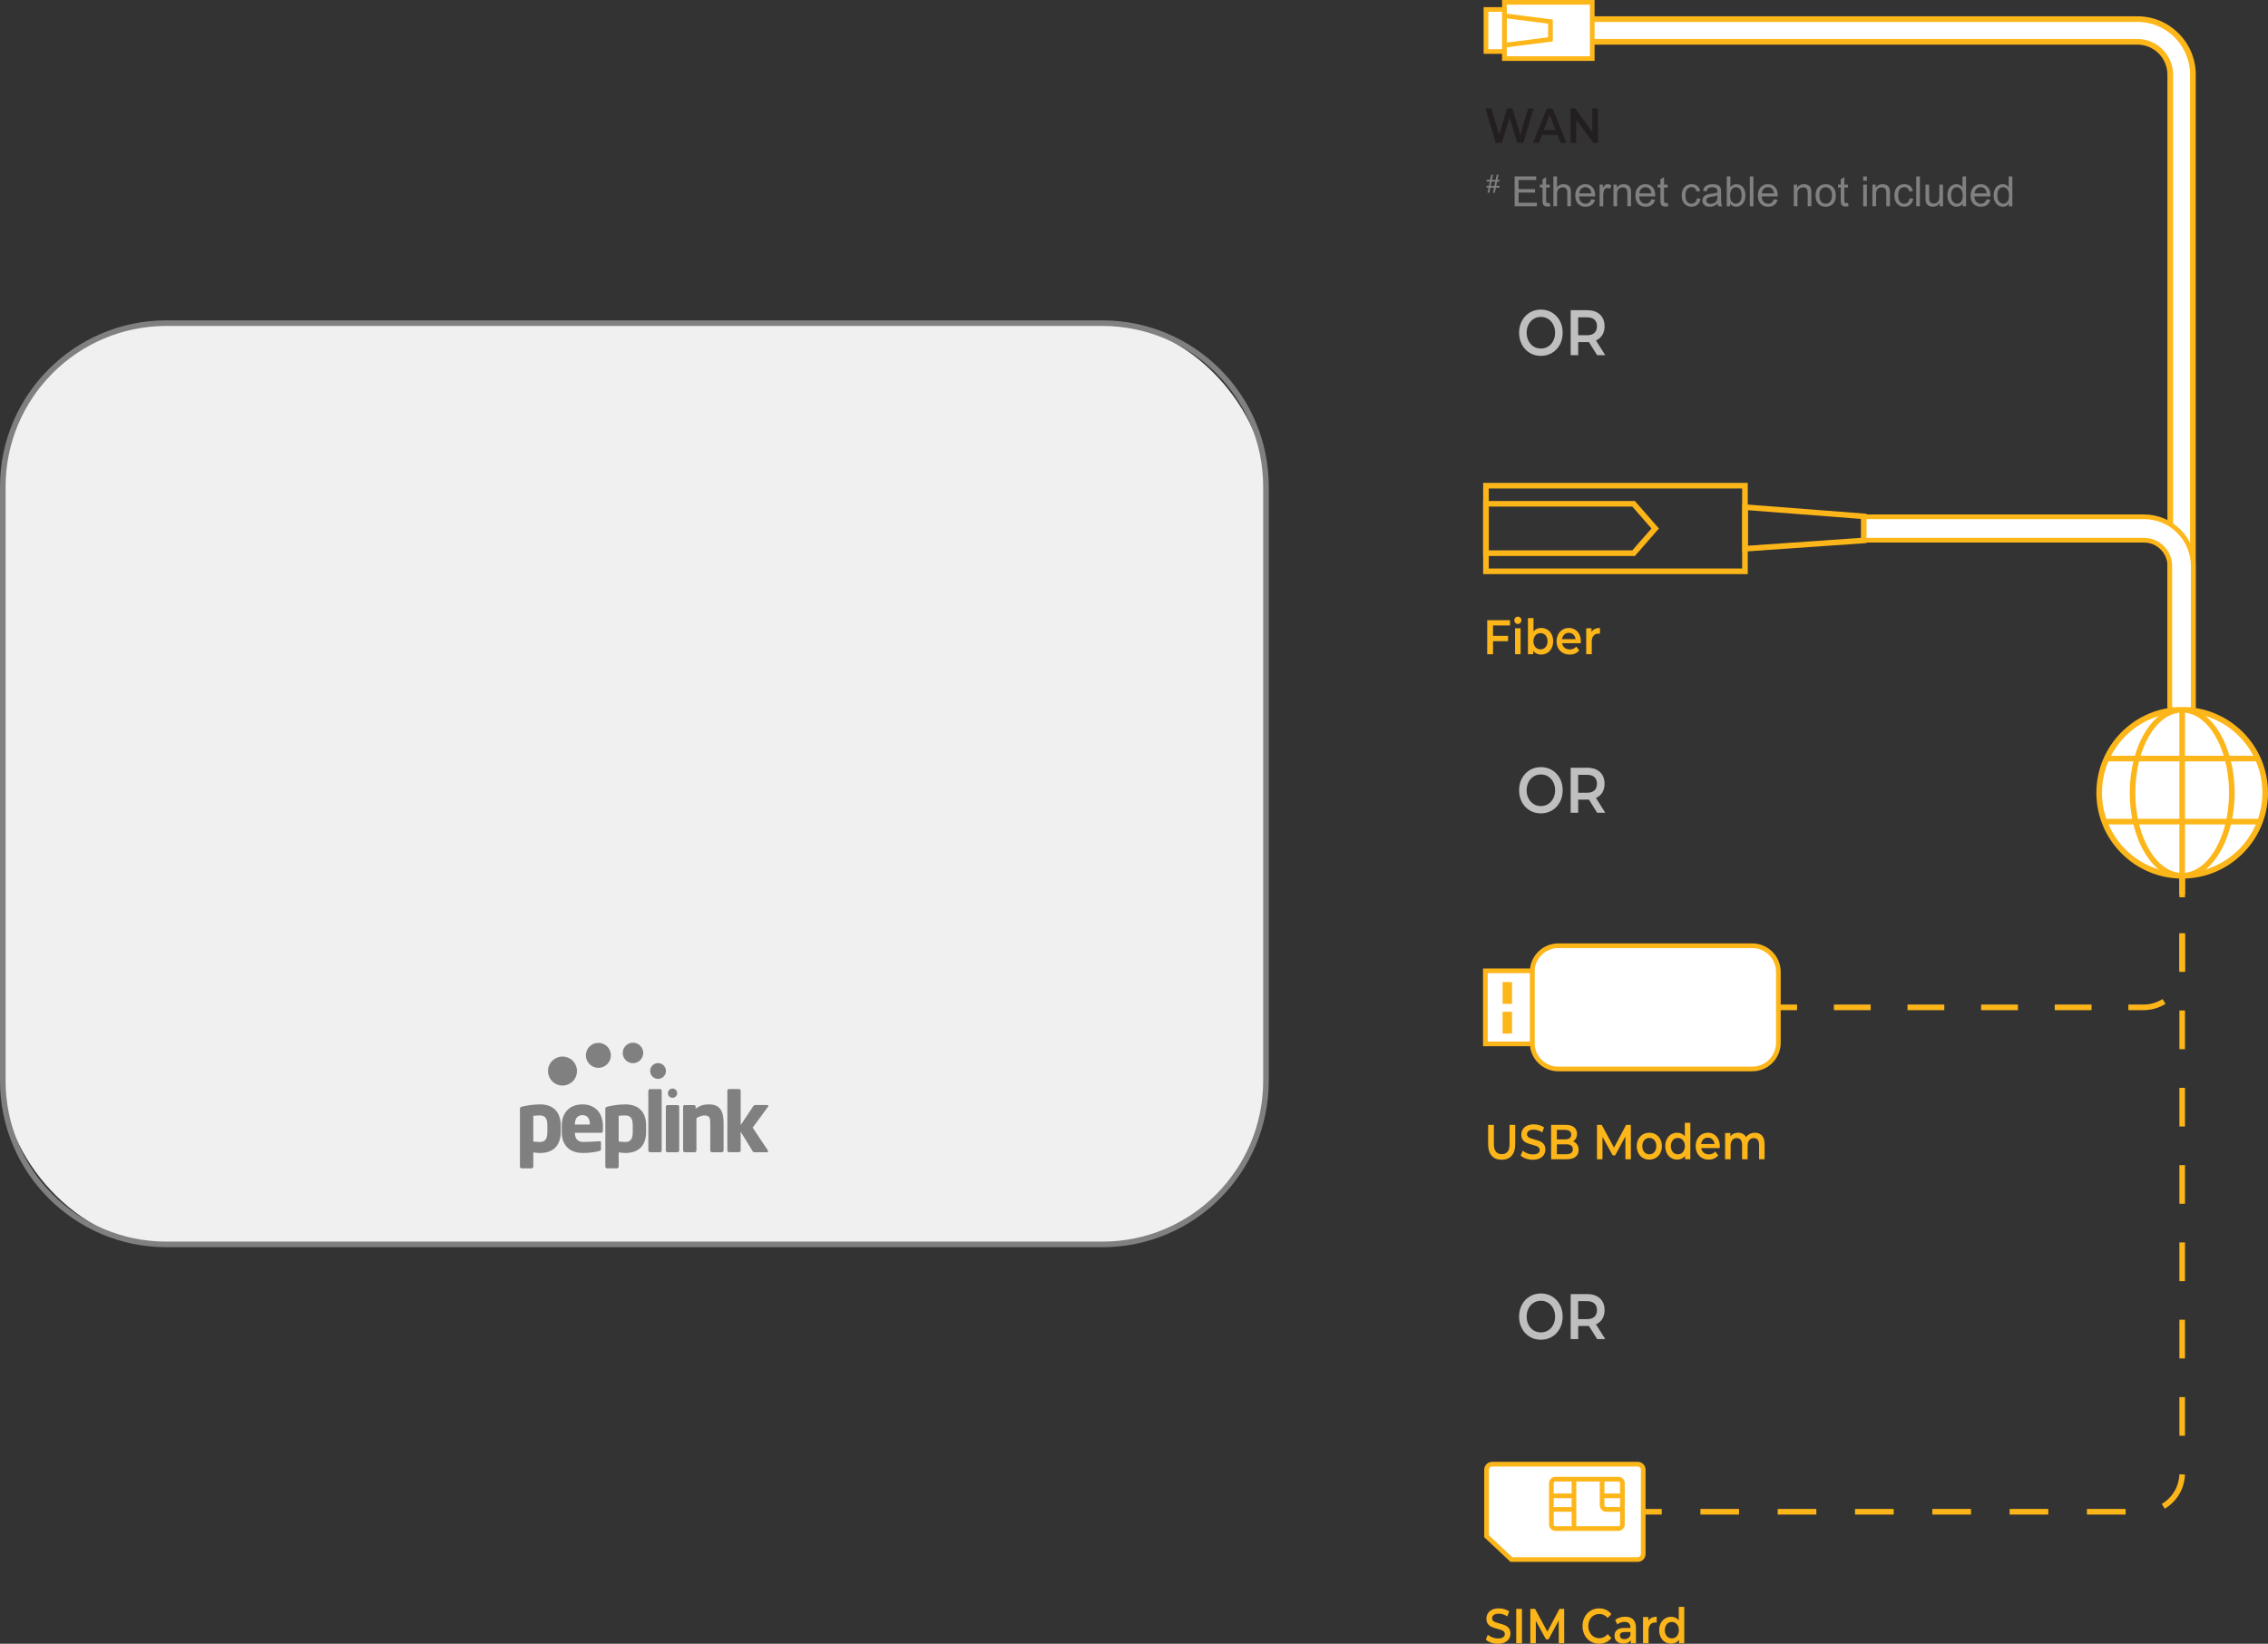 <?xml version="1.0" encoding="UTF-8"?> <svg xmlns="http://www.w3.org/2000/svg" id="Layer_2" data-name="Layer 2" viewBox="0 0 1211.32 877.85"><rect x="0" y="0" width="1211.32" height="877.85" fill="#333333" stroke="none"/><defs><style> .cls-1 { fill: #fdb71a; } .cls-1, .cls-2, .cls-3, .cls-4, .cls-5, .cls-6, .cls-7, .cls-8 { stroke-width: 0px; } .cls-2 { fill: #f0f0f0; } .cls-3 { fill: #bfbfbf; } .cls-4 { fill: gray; } .cls-5 { fill: #231f20; } .cls-6 { fill: #fff; } .cls-7 { fill: #fcb61a; } .cls-8 { fill: #fdb71a; } </style></defs><g id="Layer_1-2" data-name="Layer 1"><g><g><rect class="cls-2" x="1.49" y="172.59" width="674.65" height="491.98" rx="87.32" ry="87.32"></rect><path class="cls-4" d="M588.82,666.06H88.82c-48.98,0-88.82-39.84-88.82-88.82v-317.33c0-48.97,39.84-88.82,88.82-88.82h500c48.98,0,88.82,39.84,88.82,88.82v317.33c0,48.97-39.84,88.82-88.82,88.82ZM88.82,174.08c-47.33,0-85.83,38.5-85.83,85.83v317.33c0,47.33,38.5,85.83,85.83,85.83h500c47.33,0,85.83-38.5,85.83-85.83v-317.33c0-47.33-38.5-85.83-85.83-85.83H88.82Z"></path></g><g><path class="cls-4" d="M307.78,574.42c-1.34,4.06-5.73,6.26-9.78,4.91-4.06-1.34-6.26-5.72-4.91-9.78,1.34-4.06,5.73-6.26,9.78-4.91,4.06,1.35,6.26,5.73,4.91,9.78Z"></path><path class="cls-4" d="M325.92,565.7c-1.16,3.5-4.94,5.39-8.43,4.23-3.5-1.16-5.39-4.94-4.23-8.44,1.16-3.5,4.94-5.39,8.43-4.23,3.5,1.16,5.39,4.94,4.23,8.44Z"></path><path class="cls-4" d="M343.25,564.04c-.95,2.87-4.05,4.42-6.91,3.47-2.87-.95-4.42-4.05-3.47-6.92.95-2.87,4.04-4.42,6.91-3.47,2.87.95,4.43,4.05,3.47,6.92Z"></path><path class="cls-4" d="M355.47,573.28c-.74,2.21-3.12,3.41-5.34,2.68-2.21-.73-3.41-3.12-2.68-5.34.73-2.21,3.12-3.41,5.34-2.68,2.21.73,3.41,3.12,2.68,5.33Z"></path><path class="cls-4" d="M361.54,584.58c-.43,1.29-1.83,2-3.12,1.57-1.3-.43-2-1.83-1.57-3.12s1.83-2,3.13-1.57c1.29.43,2,1.83,1.57,3.12Z"></path><path class="cls-4" d="M288.43,615.74c-.88,0-2.33-.13-3.61-.3v7.61c0,.48-.39.88-.88.88h-5.32c-.48,0-.92-.4-.92-.88v-30.84c0-.7.17-1.01,1.36-1.28,2.51-.61,5.98-1.14,9.37-1.14,7.13,0,11.04,4.14,11.04,11.26v3.43c0,6.91-3.61,11.26-11.04,11.26ZM292.34,601.05c0-3.13-.79-5.37-3.91-5.37-1.45,0-2.77.09-3.61.22v13.72c1.06.13,2.55.26,3.61.26,3.12,0,3.91-2.33,3.91-5.41v-3.43Z"></path><path class="cls-4" d="M321.07,604.96h-14.03v.09c0,2.51,1.06,4.8,4.53,4.8,2.77,0,6.69-.22,8.45-.39h.13c.48,0,.84.22.84.7v3.34c0,.71-.18,1.01-.92,1.19-2.82.7-5.19,1.05-9.02,1.05-5.32,0-11.04-2.82-11.04-11.31v-3.08c0-7.08,4.13-11.57,11.13-11.57s10.86,4.93,10.86,11.57v2.55c0,.66-.35,1.05-.92,1.05ZM315.04,600.39c0-3.26-1.5-4.88-3.96-4.88s-4.04,1.67-4.04,4.88v.18h8.01v-.18Z"></path><path class="cls-4" d="M334.04,615.74c-.88,0-2.33-.13-3.61-.3v7.61c0,.48-.39.88-.88.88h-5.32c-.48,0-.92-.4-.92-.88v-30.84c0-.7.17-1.01,1.36-1.28,2.51-.61,5.99-1.14,9.37-1.14,7.13,0,11.04,4.14,11.04,11.26v3.43c0,6.91-3.6,11.26-11.04,11.26ZM337.95,601.05c0-3.13-.79-5.37-3.91-5.37-1.45,0-2.77.09-3.61.22v13.72c1.06.13,2.56.26,3.61.26,3.12,0,3.91-2.33,3.91-5.41v-3.43Z"></path><path class="cls-4" d="M352.56,615.35h-5.37c-.48,0-.92-.44-.92-.92v-31.94c0-.49.44-.88.92-.88h5.37c.48,0,.84.4.84.88v31.94c0,.48-.35.92-.84.92Z"></path><path class="cls-4" d="M361.87,615.35h-5.37c-.49,0-.88-.39-.88-.88v-23.45c0-.49.39-.88.88-.88h5.37c.48,0,.88.39.88.88v23.45c0,.49-.4.88-.88.88Z"></path><path class="cls-4" d="M385.55,615.35h-5.32c-.48,0-.88-.44-.88-.92v-14.65c0-3.08-.57-4.09-3.25-4.09-1.28,0-2.64.62-4.14,1.41v17.33c0,.48-.4.92-.88.92h-5.33c-.48,0-.92-.44-.92-.92v-23.41c0-.49.4-.88.88-.88h4.93c.48,0,.88.39.88.88v1.05c2.42-1.71,4.36-2.29,7.17-2.29,6.38,0,7.78,4.44,7.78,9.99v14.65c0,.48-.44.92-.93.92Z"></path><path class="cls-4" d="M410.18,591.06l-8.18,11.13,8.14,12.23c.09.09.09.22.09.35,0,.31-.22.57-.57.57h-6.64c-.48,0-.75-.09-1.1-.62l-6.33-10.34v10.03c0,.48-.39.92-.88.92h-5.32c-.49,0-.92-.44-.92-.92v-31.94c0-.49.44-.88.92-.88h5.32c.49,0,.88.4.88.88v18.39l6.68-10.07c.35-.53.79-.66,1.15-.66h6.29c.39,0,.66.22.66.49,0,.13-.04.26-.18.44Z"></path></g></g><g><path class="cls-3" d="M817.01,432.79c-1.77-1.06-3.16-2.54-4.17-4.43-1.01-1.89-1.51-4-1.51-6.33s.5-4.45,1.51-6.33c1.01-1.89,2.4-3.36,4.17-4.43s3.76-1.6,5.96-1.6,4.19.53,5.96,1.6,3.16,2.53,4.17,4.41c1.01,1.88,1.51,3.99,1.51,6.35s-.5,4.47-1.51,6.35c-1.01,1.88-2.4,3.35-4.17,4.41s-3.76,1.6-5.96,1.6-4.19-.53-5.96-1.6ZM826.86,429.39c1.15-.72,2.06-1.73,2.72-3.02.66-1.29.99-2.74.99-4.34s-.33-3.05-.99-4.34-1.57-2.3-2.72-3.02c-1.15-.72-2.45-1.08-3.89-1.08s-2.74.36-3.89,1.08-2.06,1.73-2.72,3.02-.99,2.74-.99,4.34.33,3.05.99,4.34c.66,1.29,1.57,2.3,2.72,3.02,1.15.72,2.45,1.08,3.89,1.08s2.74-.36,3.89-1.08Z"></path><path class="cls-3" d="M853.03,434.04l-4.42-7.04c-.19.02-.46.03-.83.03h-4.88v7h-4.02v-24.03h8.9c1.87,0,3.51.34,4.9,1.03,1.39.69,2.46,1.67,3.2,2.95.74,1.28,1.11,2.8,1.11,4.57s-.4,3.36-1.19,4.67c-.79,1.3-1.93,2.28-3.41,2.92l4.97,7.89h-4.32ZM851.57,415.02c-.91-.82-2.24-1.24-3.99-1.24h-4.7v9.58h4.7c1.75,0,3.08-.42,3.99-1.25.91-.83,1.36-2.02,1.36-3.55s-.45-2.71-1.36-3.54Z"></path></g><g><path class="cls-3" d="M817.01,713.88c-1.77-1.06-3.16-2.54-4.17-4.43-1.01-1.89-1.51-4-1.51-6.33s.5-4.45,1.51-6.33c1.01-1.89,2.4-3.36,4.17-4.43s3.76-1.6,5.96-1.6,4.19.53,5.96,1.6,3.16,2.53,4.17,4.41c1.01,1.88,1.51,3.99,1.51,6.35s-.5,4.47-1.51,6.35c-1.01,1.88-2.4,3.35-4.17,4.41s-3.76,1.6-5.96,1.6-4.19-.53-5.96-1.6ZM826.86,710.48c1.15-.72,2.06-1.73,2.72-3.02.66-1.29.99-2.74.99-4.34s-.33-3.05-.99-4.34-1.57-2.3-2.72-3.02c-1.15-.72-2.45-1.08-3.89-1.08s-2.74.36-3.89,1.08-2.06,1.73-2.72,3.02-.99,2.74-.99,4.34.33,3.05.99,4.34c.66,1.29,1.57,2.3,2.72,3.02,1.15.72,2.45,1.08,3.89,1.08s2.74-.36,3.89-1.08Z"></path><path class="cls-3" d="M853.03,715.14l-4.42-7.04c-.19.02-.46.03-.83.03h-4.88v7h-4.02v-24.03h8.9c1.87,0,3.51.34,4.9,1.03,1.39.69,2.46,1.67,3.2,2.95.74,1.28,1.11,2.8,1.11,4.57s-.4,3.36-1.19,4.67c-.79,1.3-1.93,2.28-3.41,2.92l4.97,7.89h-4.32ZM851.57,696.12c-.91-.82-2.24-1.24-3.99-1.24h-4.7v9.58h4.7c1.75,0,3.08-.42,3.99-1.25.91-.83,1.36-2.02,1.36-3.55s-.45-2.71-1.36-3.54Z"></path></g><g><path class="cls-3" d="M817.01,188.45c-1.77-1.06-3.16-2.54-4.17-4.43-1.01-1.89-1.51-4-1.51-6.33s.5-4.45,1.51-6.33c1.01-1.89,2.4-3.36,4.17-4.43s3.76-1.6,5.96-1.6,4.19.53,5.96,1.6,3.16,2.53,4.17,4.41c1.01,1.88,1.51,3.99,1.51,6.35s-.5,4.47-1.51,6.35c-1.01,1.88-2.4,3.35-4.17,4.41s-3.76,1.6-5.96,1.6-4.19-.53-5.96-1.6ZM826.86,185.05c1.15-.72,2.06-1.73,2.72-3.02.66-1.29.99-2.74.99-4.34s-.33-3.05-.99-4.34-1.57-2.3-2.72-3.02c-1.15-.72-2.45-1.08-3.89-1.08s-2.74.36-3.89,1.08-2.06,1.73-2.72,3.02-.99,2.74-.99,4.34.33,3.05.99,4.34c.66,1.29,1.57,2.3,2.72,3.02,1.15.72,2.45,1.08,3.89,1.08s2.74-.36,3.89-1.08Z"></path><path class="cls-3" d="M853.03,189.7l-4.42-7.04c-.19.02-.46.03-.83.03h-4.88v7h-4.02v-24.03h8.9c1.87,0,3.51.34,4.9,1.03,1.39.69,2.46,1.67,3.2,2.95.74,1.28,1.11,2.8,1.11,4.57s-.4,3.36-1.19,4.67c-.79,1.3-1.93,2.28-3.41,2.92l4.97,7.89h-4.32ZM851.57,170.69c-.91-.82-2.24-1.24-3.99-1.24h-4.7v9.58h4.7c1.75,0,3.08-.42,3.99-1.25.91-.83,1.36-2.02,1.36-3.55s-.45-2.71-1.36-3.54Z"></path></g><g><path class="cls-5" d="M819.11,57.92l-5.48,18.37h-3.26l-4.09-13.6-4.16,13.6h-3.28l-5.48-18.37h3.19l4.11,13.96,4.28-13.96h2.83l4.18,14.04,4.23-14.04h2.93Z"></path><path class="cls-5" d="M831.82,72.05h-8.27l-1.63,4.25h-3.17l7.44-18.37h3.02l7.47,18.37h-3.21l-1.65-4.25ZM830.8,69.37l-3.12-8.03-3.09,8.03h6.21Z"></path><path class="cls-5" d="M853.48,57.92v18.37h-2.53l-9.12-12.44v12.44h-3.05v-18.37h2.53l9.12,12.44v-12.44h3.05Z"></path></g><g><g><path class="cls-8" d="M1172.74,380.53h-15.14V39.85c0-8.83-7.18-16.01-16.01-16.01h-302.45v-15.14h302.45c17.18,0,31.15,13.97,31.15,31.15v340.68Z"></path><path class="cls-6" d="M1169.71,380.53h-9.09V39.85c0-10.5-8.54-19.04-19.04-19.04h-302.45v-9.09h302.45c15.51,0,28.12,12.62,28.12,28.12v340.68Z"></path></g><g><g><rect class="cls-6" x="811.92" y="-7.19" width="30.04" height="46.92" transform="translate(810.66 843.21) rotate(-90)"></rect><path class="cls-1" d="M851.65,32.54h-49.42V0h49.42v32.54ZM804.73,30.04h44.42V2.5h-44.42v27.54Z"></path></g><g><polygon class="cls-6" points="803.48 8.39 803.48 24.15 828.08 21.02 828.08 11.53 803.48 8.39"></polygon><path class="cls-1" d="M802.23,25.57V6.98l27.1,3.45v11.7l-27.1,3.45ZM804.73,9.81v12.92l22.1-2.81v-7.29l-22.1-2.81Z"></path></g><g><rect class="cls-6" x="787.34" y="11.35" width="22.45" height="9.84" transform="translate(782.29 814.83) rotate(-90)"></rect><path class="cls-1" d="M804.73,28.75h-12.34V3.8h12.34v24.95ZM794.89,26.25h7.34V6.3h-7.34v19.95Z"></path></g></g></g><g><path class="cls-7" d="M796.37,877.24c-1.19-.4-2.13-.94-2.82-1.6l1.06-2.65c.68.6,1.51,1.08,2.49,1.46.98.38,1.97.56,2.96.56,1.23,0,2.15-.22,2.75-.66s.91-1.01.91-1.73c0-.53-.17-.96-.51-1.3-.34-.34-.77-.61-1.29-.8s-1.23-.41-2.13-.66c-1.26-.33-2.28-.67-3.06-1-.78-.33-1.45-.85-2.01-1.56-.56-.71-.84-1.67-.84-2.87,0-1.01.25-1.94.74-2.77.5-.83,1.24-1.49,2.24-1.98,1-.49,2.22-.74,3.67-.74,1.01,0,2,.14,2.98.42.98.28,1.82.68,2.53,1.21l-.97,2.65c-.72-.47-1.48-.83-2.27-1.08-.79-.25-1.55-.37-2.29-.37-1.21,0-2.11.23-2.71.68s-.89,1.06-.89,1.81c0,.52.17.95.51,1.29s.77.59,1.29.79c.52.19,1.23.41,2.13.66,1.23.32,2.24.64,3.02.98.79.34,1.46.86,2.02,1.56.56.7.84,1.65.84,2.83,0,1.02-.25,1.93-.74,2.76-.5.82-1.25,1.48-2.26,1.97-1.01.49-2.24.74-3.69.74-1.28,0-2.51-.2-3.7-.6Z"></path><path class="cls-7" d="M809.8,859.21h3.07v18.37h-3.07v-18.37Z"></path><path class="cls-7" d="M832.52,877.58l-.02-12.18-5.43,10.08h-1.37l-5.43-9.92v12.02h-2.93v-18.37h2.53l6.57,12.18,6.45-12.18h2.53l.02,18.37h-2.91Z"></path><path class="cls-7" d="M849.54,876.62c-1.35-.81-2.4-1.94-3.17-3.37-.76-1.43-1.15-3.05-1.15-4.86s.39-3.42,1.16-4.86c.77-1.43,1.83-2.56,3.18-3.37,1.35-.81,2.85-1.22,4.52-1.22,1.35,0,2.59.26,3.71.79,1.12.52,2.06,1.29,2.83,2.28l-1.98,2.07c-1.2-1.43-2.67-2.15-4.42-2.15-1.13,0-2.15.28-3.05.83-.9.55-1.6,1.32-2.1,2.3-.5.98-.76,2.09-.76,3.33s.25,2.35.76,3.33c.5.98,1.21,1.75,2.1,2.3.9.55,1.91.83,3.05.83,1.75,0,3.22-.73,4.42-2.18l1.98,2.1c-.77,1-1.72,1.76-2.85,2.28-1.13.53-2.37.79-3.72.79-1.67,0-3.18-.41-4.52-1.22Z"></path><path class="cls-7" d="M872.27,864.89c.98.99,1.48,2.48,1.48,4.48v8.22h-2.79v-1.71c-.36.61-.88,1.08-1.55,1.4-.67.32-1.48.49-2.42.49s-1.77-.18-2.48-.54c-.71-.36-1.26-.86-1.64-1.5s-.58-1.36-.58-2.17c0-1.26.42-2.27,1.26-3.03.84-.76,2.17-1.14,3.98-1.14h3.26v-.21c0-.98-.26-1.73-.79-2.26-.53-.52-1.31-.79-2.35-.79-.71,0-1.41.12-2.09.37-.69.25-1.26.59-1.74,1.02l-1.16-2.39c.66-.56,1.46-.99,2.39-1.29.93-.3,1.91-.45,2.95-.45,1.86,0,3.28.49,4.26,1.48ZM869.57,874.81c.58-.38.98-.91,1.22-1.61v-1.63h-3.05c-1.7,0-2.55.62-2.55,1.86,0,.6.21,1.07.64,1.42.42.35,1.02.52,1.77.52s1.4-.19,1.97-.56Z"></path><path class="cls-7" d="M884.82,863.41v3.12c-.25-.05-.48-.08-.68-.08-1.15,0-2.05.37-2.69,1.12-.65.74-.97,1.82-.97,3.22v6.8h-2.95v-14.02h2.81v2.05c.85-1.47,2.35-2.21,4.49-2.21Z"></path><path class="cls-7" d="M899.56,858.11v19.48h-2.83v-1.81c-.49.67-1.09,1.16-1.81,1.5-.72.33-1.51.5-2.37.5-1.21,0-2.3-.3-3.27-.89-.97-.59-1.73-1.44-2.28-2.53-.55-1.09-.83-2.35-.83-3.77s.28-2.67.83-3.75c.55-1.08,1.31-1.92,2.28-2.52s2.06-.89,3.27-.89c.83,0,1.6.16,2.29.47.69.31,1.28.79,1.77,1.42v-7.19h2.95ZM894.82,874.42c.57-.36,1.02-.87,1.35-1.54.33-.67.5-1.43.5-2.31s-.17-1.65-.5-2.31c-.33-.67-.78-1.18-1.35-1.54s-1.21-.54-1.91-.54-1.35.18-1.91.54c-.57.36-1.02.87-1.35,1.54-.33.67-.5,1.44-.5,2.31s.17,1.64.5,2.31c.33.67.78,1.18,1.35,1.54.57.36,1.21.54,1.91.54s1.35-.18,1.91-.54Z"></path></g><g><g><path class="cls-7" d="M796.71,617.21c-1.28-1.43-1.91-3.47-1.91-6.13v-10.37h3.07v10.24c0,3.6,1.4,5.41,4.2,5.41s4.18-1.8,4.18-5.41v-10.24h3.02v10.37c0,2.66-.63,4.7-1.9,6.13-1.27,1.43-3.04,2.14-5.33,2.14s-4.06-.71-5.34-2.14Z"></path><path class="cls-7" d="M815.01,618.75c-1.19-.4-2.13-.94-2.82-1.6l1.06-2.65c.68.6,1.51,1.08,2.49,1.46.98.38,1.97.56,2.96.56,1.23,0,2.15-.22,2.75-.66s.91-1.01.91-1.73c0-.53-.17-.96-.51-1.3-.34-.34-.77-.61-1.29-.8s-1.23-.41-2.13-.66c-1.26-.33-2.28-.67-3.06-1-.78-.33-1.45-.85-2.01-1.56-.56-.71-.84-1.67-.84-2.87,0-1.01.25-1.94.74-2.77.5-.83,1.24-1.49,2.24-1.98,1-.49,2.22-.74,3.67-.74,1.01,0,2,.14,2.98.42.98.28,1.82.68,2.53,1.21l-.97,2.65c-.72-.47-1.48-.83-2.27-1.08-.79-.25-1.55-.37-2.29-.37-1.21,0-2.11.23-2.71.68s-.89,1.06-.89,1.81c0,.52.17.95.51,1.29s.77.59,1.29.79c.52.19,1.23.41,2.13.66,1.23.32,2.24.64,3.02.98.79.34,1.46.86,2.02,1.56.56.7.84,1.65.84,2.83,0,1.02-.25,1.93-.74,2.76-.5.82-1.25,1.48-2.26,1.97-1.01.49-2.24.74-3.69.74-1.28,0-2.51-.2-3.7-.6Z"></path><path class="cls-7" d="M842.33,611.2c.54.78.8,1.75.8,2.9,0,1.59-.55,2.82-1.65,3.69s-2.71,1.3-4.82,1.3h-8.22v-18.37h7.75c1.95,0,3.46.42,4.51,1.27,1.05.85,1.58,2.02,1.58,3.5,0,.91-.19,1.71-.57,2.42s-.9,1.24-1.56,1.63c.91.33,1.64.89,2.17,1.67ZM831.51,603.4v5.07h4.35c1.07,0,1.89-.21,2.47-.64.57-.43.86-1.05.86-1.88s-.29-1.47-.86-1.9c-.58-.43-1.4-.64-2.47-.64h-4.35ZM840.04,613.76c0-1.77-1.19-2.65-3.57-2.65h-4.96v5.3h4.96c2.38,0,3.57-.88,3.57-2.65Z"></path><path class="cls-7" d="M868.12,619.09l-.02-12.18-5.43,10.08h-1.37l-5.43-9.92v12.02h-2.93v-18.37h2.53l6.57,12.18,6.45-12.18h2.53l.02,18.37h-2.91Z"></path><path class="cls-7" d="M877.43,618.36c-1.02-.61-1.82-1.46-2.4-2.56s-.86-2.33-.86-3.71.29-2.62.86-3.7,1.37-1.93,2.4-2.55c1.02-.61,2.17-.92,3.45-.92s2.45.31,3.47.92c1.02.61,1.82,1.46,2.4,2.55.57,1.08.86,2.32.86,3.7s-.29,2.62-.86,3.71c-.58,1.09-1.38,1.95-2.4,2.56-1.02.61-2.18.92-3.47.92s-2.42-.31-3.45-.92ZM883.57,615.26c.71-.8,1.06-1.86,1.06-3.18s-.35-2.37-1.06-3.18c-.71-.8-1.61-1.21-2.69-1.21s-1.98.4-2.68,1.21c-.7.81-1.05,1.86-1.05,3.18s.35,2.37,1.05,3.18c.7.8,1.59,1.21,2.68,1.21s1.98-.4,2.69-1.21Z"></path><path class="cls-7" d="M902.8,599.61v19.48h-2.83v-1.81c-.49.67-1.09,1.16-1.81,1.5-.72.33-1.51.5-2.37.5-1.21,0-2.3-.3-3.27-.89-.97-.59-1.73-1.44-2.28-2.53-.55-1.09-.83-2.35-.83-3.77s.28-2.67.83-3.75c.55-1.08,1.31-1.92,2.28-2.52s2.06-.89,3.27-.89c.83,0,1.6.16,2.29.47.69.31,1.28.79,1.77,1.42v-7.19h2.95ZM898.05,615.93c.57-.36,1.02-.87,1.35-1.54.33-.67.5-1.43.5-2.31s-.17-1.65-.5-2.31c-.33-.67-.78-1.18-1.35-1.54s-1.21-.54-1.91-.54-1.35.18-1.91.54c-.57.36-1.02.87-1.35,1.54-.33.67-.5,1.44-.5,2.31s.17,1.64.5,2.31c.33.67.78,1.18,1.35,1.54.57.36,1.21.54,1.91.54s1.35-.18,1.91-.54Z"></path><path class="cls-7" d="M918.49,613.13h-9.9c.17,1.03.63,1.85,1.36,2.45s1.64.91,2.73.91c1.39,0,2.53-.51,3.43-1.52l1.58,2.02c-.57.75-1.28,1.32-2.15,1.71s-1.84.58-2.93.58c-1.39,0-2.61-.31-3.66-.92-1.06-.61-1.87-1.46-2.45-2.56s-.86-2.33-.86-3.71.28-2.59.84-3.69c.56-1.09,1.33-1.95,2.33-2.56.99-.61,2.11-.92,3.35-.92s2.33.3,3.29.91c.97.6,1.72,1.45,2.27,2.55.54,1.09.81,2.36.81,3.79,0,.23-.02.55-.05.97ZM909.76,608.47c-.65.62-1.05,1.45-1.19,2.48h7.16c-.13-1.01-.51-1.84-1.16-2.47s-1.45-.94-2.41-.94-1.75.31-2.4.93Z"></path><path class="cls-7" d="M941.07,606.45c.93,1.02,1.39,2.56,1.39,4.61v8.03h-2.95v-7.61c0-1.22-.24-2.15-.73-2.77s-1.19-.93-2.1-.93c-.99,0-1.79.36-2.39,1.09-.6.73-.9,1.76-.9,3.11v7.11h-2.95v-7.61c0-1.22-.24-2.15-.73-2.77s-1.19-.93-2.1-.93c-1.01,0-1.81.36-2.4,1.08-.59.72-.89,1.76-.89,3.12v7.11h-2.95v-14.02h2.81v1.79c.47-.63,1.06-1.11,1.77-1.44.71-.33,1.5-.5,2.36-.5.94,0,1.78.2,2.52.59.73.39,1.31.98,1.74,1.75.52-.74,1.19-1.31,2.01-1.72.82-.41,1.72-.62,2.72-.62,1.59,0,2.85.51,3.78,1.54Z"></path></g><g><g><path class="cls-6" d="M865.11,472.23h37.92c7.69,0,13.94,6.24,13.94,13.94v103.6c0,7.69-6.24,13.94-13.94,13.94h-37.92c-7.69,0-13.94-6.24-13.94-13.94v-103.6c0-7.69,6.24-13.94,13.94-13.94Z" transform="translate(346.1 1422.04) rotate(-90)"></path><path class="cls-7" d="M832.27,572.12c-8.37,0-15.19-6.81-15.19-15.19v-37.92c0-8.37,6.81-15.19,15.19-15.19h103.6c8.37,0,15.19,6.81,15.19,15.19v37.92c0,8.37-6.81,15.19-15.19,15.19h-103.6ZM832.27,506.32c-7,0-12.69,5.69-12.69,12.69v37.92c0,7,5.69,12.69,12.69,12.69h103.6c7,0,12.69-5.69,12.69-12.69v-37.92c0-7-5.69-12.69-12.69-12.69h-103.6Z"></path></g><g><rect class="cls-6" x="786.33" y="525.47" width="39" height="25" transform="translate(267.86 1343.8) rotate(-90)"></rect><path class="cls-7" d="M819.58,558.72h-27.5v-41.5h27.5v41.5ZM794.58,556.22h22.5v-36.5h-22.5v36.5Z"></path></g><rect class="cls-7" x="799.23" y="543.62" width="11.62" height="5.05" transform="translate(258.89 1351.19) rotate(-90)"></rect><rect class="cls-7" x="799.23" y="527.75" width="11.62" height="5.05" transform="translate(274.77 1335.31) rotate(-90)"></rect></g></g><g><path class="cls-4" d="M794.48,102.9l.55-2.69h-1.07v-.94h1.26l.47-2.29h-1.73v-.94h1.92l.55-2.71h.95l-.55,2.71h1.99l.55-2.71h.96l-.55,2.71h1.09v.94h-1.28l-.47,2.29h1.76v.94h-1.95l-.55,2.69h-.95l.54-2.69h-1.99l-.55,2.69h-.95ZM796.16,99.27h1.99l.47-2.29h-1.99l-.47,2.29Z"></path><path class="cls-4" d="M808.95,110.14v-15.9h11.5v1.88h-9.39v4.87h8.8v1.87h-8.8v5.41h9.76v1.88h-11.86Z"></path><path class="cls-4" d="M827.74,108.39l.28,1.72c-.55.12-1.04.17-1.47.17-.71,0-1.26-.11-1.65-.34-.39-.22-.67-.52-.82-.88s-.24-1.13-.24-2.3v-6.63h-1.43v-1.52h1.43v-2.85l1.94-1.17v4.02h1.96v1.52h-1.96v6.73c0,.56.04.92.1,1.07s.18.29.34.38c.16.09.38.14.67.14.22,0,.5-.03.86-.08Z"></path><path class="cls-4" d="M829.65,110.14v-15.9h1.95v5.7c.91-1.06,2.06-1.58,3.45-1.58.85,0,1.59.17,2.22.5.63.34,1.08.8,1.35,1.39.27.59.41,1.45.41,2.58v7.3h-1.95v-7.3c0-.98-.21-1.69-.63-2.13-.42-.44-1.02-.67-1.79-.67-.58,0-1.12.15-1.63.45s-.87.71-1.09,1.22c-.22.51-.33,1.22-.33,2.13v6.3h-1.95Z"></path><path class="cls-4" d="M849.88,106.43l2.02.25c-.32,1.18-.91,2.09-1.77,2.74s-1.96.98-3.3.98c-1.68,0-3.02-.52-4.01-1.56-.99-1.04-1.48-2.49-1.48-4.37s.5-3.44,1.5-4.51c1-1.07,2.29-1.6,3.88-1.6s2.8.52,3.77,1.57c.98,1.05,1.46,2.52,1.46,4.42,0,.12,0,.29-.01.52h-8.59c.07,1.27.43,2.23,1.07,2.91.64.67,1.45,1.01,2.41,1.01.72,0,1.33-.19,1.83-.56s.91-.98,1.2-1.8ZM843.47,103.28h6.43c-.09-.97-.33-1.7-.74-2.18-.62-.75-1.43-1.13-2.42-1.13-.9,0-1.65.3-2.26.9-.61.6-.95,1.4-1.01,2.41Z"></path><path class="cls-4" d="M854.33,110.14v-11.52h1.76v1.75c.45-.82.86-1.36,1.24-1.62.38-.26.8-.39,1.25-.39.66,0,1.33.21,2.01.63l-.67,1.81c-.48-.28-.95-.42-1.43-.42-.43,0-.81.13-1.15.39s-.58.61-.73,1.07c-.22.69-.33,1.45-.33,2.28v6.03h-1.95Z"></path><path class="cls-4" d="M861.75,110.14v-11.52h1.76v1.64c.85-1.26,2.07-1.9,3.67-1.9.69,0,1.33.12,1.91.37s1.02.58,1.31.98c.29.41.49.89.61,1.44.07.36.11.99.11,1.9v7.08h-1.95v-7.01c0-.79-.08-1.39-.23-1.78-.15-.39-.42-.71-.81-.94-.39-.23-.84-.35-1.36-.35-.83,0-1.55.26-2.15.79s-.91,1.53-.91,3v6.29h-1.95Z"></path><path class="cls-4" d="M881.98,106.43l2.02.25c-.32,1.18-.91,2.09-1.77,2.74s-1.96.98-3.3.98c-1.68,0-3.02-.52-4.01-1.56-.99-1.04-1.48-2.49-1.48-4.37s.5-3.44,1.5-4.51c1-1.07,2.29-1.6,3.88-1.6s2.8.52,3.77,1.57c.98,1.05,1.46,2.52,1.46,4.42,0,.12,0,.29-.01.52h-8.59c.07,1.27.43,2.23,1.07,2.91.64.67,1.45,1.01,2.41,1.01.72,0,1.33-.19,1.83-.56s.91-.98,1.2-1.8ZM875.57,103.28h6.43c-.09-.97-.33-1.7-.74-2.18-.62-.75-1.43-1.13-2.42-1.13-.9,0-1.65.3-2.26.9-.61.6-.95,1.4-1.01,2.41Z"></path><path class="cls-4" d="M890.71,108.39l.28,1.72c-.55.12-1.04.17-1.47.17-.71,0-1.26-.11-1.65-.34-.39-.22-.67-.52-.82-.88s-.24-1.13-.24-2.3v-6.63h-1.43v-1.52h1.43v-2.85l1.94-1.17v4.02h1.96v1.52h-1.96v6.73c0,.56.04.92.1,1.07s.18.29.34.38c.16.09.38.14.67.14.22,0,.5-.03.86-.08Z"></path><path class="cls-4" d="M906.31,105.92l1.92.25c-.21,1.32-.75,2.36-1.61,3.11-.86.75-1.92,1.12-3.18,1.12-1.58,0-2.84-.52-3.8-1.55s-1.44-2.51-1.44-4.43c0-1.24.21-2.33.62-3.26s1.04-1.63,1.88-2.1c.84-.47,1.76-.7,2.75-.7,1.25,0,2.27.32,3.07.95.79.63,1.3,1.53,1.53,2.69l-1.9.29c-.18-.77-.5-1.36-.96-1.75-.46-.39-1.01-.59-1.67-.59-.98,0-1.78.35-2.4,1.06-.62.71-.92,1.82-.92,3.35s.3,2.67.89,3.37,1.37,1.05,2.32,1.05c.77,0,1.41-.24,1.92-.71.51-.47.84-1.19.98-2.17Z"></path><path class="cls-4" d="M917.41,108.72c-.72.62-1.42,1.05-2.09,1.3s-1.39.38-2.15.38c-1.27,0-2.24-.31-2.92-.93-.68-.62-1.02-1.41-1.02-2.37,0-.56.13-1.08.38-1.55.26-.47.59-.84,1.01-1.12.42-.28.88-.5,1.4-.64.38-.1.96-.2,1.74-.29,1.58-.19,2.74-.41,3.48-.67,0-.27.01-.44.01-.51,0-.79-.18-1.36-.55-1.68-.5-.44-1.24-.66-2.22-.66-.92,0-1.6.16-2.03.48-.44.32-.76.89-.97,1.71l-1.91-.26c.17-.82.46-1.48.86-1.98.4-.5.97-.89,1.72-1.16.75-.27,1.62-.41,2.61-.41s1.78.12,2.4.35c.61.23,1.07.52,1.36.87s.49.79.61,1.33c.06.33.1.93.1,1.8v2.6c0,1.82.04,2.96.12,3.44.08.48.25.94.49,1.38h-2.04c-.2-.41-.33-.88-.39-1.42ZM917.25,104.36c-.71.29-1.77.54-3.19.74-.8.12-1.37.25-1.7.39-.33.14-.59.36-.77.63-.18.28-.27.59-.27.93,0,.52.2.95.59,1.3.39.35.97.52,1.73.52s1.42-.17,2.01-.49c.59-.33,1.02-.78,1.29-1.35.21-.44.31-1.09.31-1.95v-.72Z"></path><path class="cls-4" d="M924.05,110.14h-1.81v-15.9h1.95v5.67c.82-1.03,1.88-1.55,3.16-1.55.71,0,1.38.14,2.01.43.63.29,1.15.69,1.56,1.2.41.52.73,1.14.96,1.87s.35,1.51.35,2.34c0,1.97-.49,3.5-1.46,4.58-.98,1.08-2.15,1.62-3.51,1.62s-2.43-.57-3.2-1.7v1.44ZM924.03,104.29c0,1.38.19,2.38.56,2.99.61,1,1.45,1.51,2.49,1.51.85,0,1.59-.37,2.21-1.11.62-.74.93-1.85.93-3.31s-.3-2.61-.89-3.33c-.6-.72-1.32-1.07-2.16-1.07s-1.59.37-2.21,1.11c-.62.74-.93,1.81-.93,3.21Z"></path><path class="cls-4" d="M934.56,110.14v-15.9h1.95v15.9h-1.95Z"></path><path class="cls-4" d="M947.42,106.43l2.02.25c-.32,1.18-.91,2.09-1.77,2.74s-1.96.98-3.3.98c-1.68,0-3.02-.52-4.01-1.56-.99-1.04-1.48-2.49-1.48-4.37s.5-3.44,1.5-4.51c1-1.07,2.29-1.6,3.88-1.6s2.8.52,3.77,1.57c.98,1.05,1.46,2.52,1.46,4.42,0,.12,0,.29-.01.52h-8.59c.07,1.27.43,2.23,1.07,2.91.64.67,1.45,1.01,2.41,1.01.72,0,1.33-.19,1.83-.56s.91-.98,1.2-1.8ZM941.01,103.28h6.43c-.09-.97-.33-1.7-.74-2.18-.62-.75-1.43-1.13-2.42-1.13-.9,0-1.65.3-2.26.9-.61.6-.95,1.4-1.01,2.41Z"></path><path class="cls-4" d="M958.06,110.14v-11.52h1.76v1.64c.85-1.26,2.07-1.9,3.67-1.9.69,0,1.33.12,1.91.37s1.02.58,1.31.98c.29.41.49.89.61,1.44.07.36.11.99.11,1.9v7.08h-1.95v-7.01c0-.79-.08-1.39-.23-1.78-.15-.39-.42-.71-.81-.94-.39-.23-.84-.35-1.36-.35-.83,0-1.55.26-2.15.79s-.91,1.53-.91,3v6.29h-1.95Z"></path><path class="cls-4" d="M969.68,104.38c0-2.13.59-3.71,1.78-4.74.99-.85,2.2-1.28,3.62-1.28,1.58,0,2.88.52,3.88,1.56,1,1.04,1.51,2.47,1.51,4.3,0,1.48-.22,2.65-.67,3.5-.45.85-1.09,1.51-1.94,1.98s-1.78.71-2.78.71c-1.61,0-2.92-.52-3.91-1.55-.99-1.03-1.49-2.52-1.49-4.47ZM971.69,104.38c0,1.48.32,2.58.96,3.31.64.73,1.45,1.1,2.43,1.1s1.78-.37,2.42-1.11.96-1.86.96-3.37c0-1.42-.32-2.5-.97-3.24-.65-.73-1.45-1.1-2.41-1.1s-1.79.36-2.43,1.09-.96,1.83-.96,3.31Z"></path><path class="cls-4" d="M987.02,108.39l.28,1.72c-.55.12-1.04.17-1.47.17-.71,0-1.26-.11-1.65-.34-.39-.22-.67-.52-.82-.88s-.24-1.13-.24-2.3v-6.63h-1.43v-1.52h1.43v-2.85l1.94-1.17v4.02h1.96v1.52h-1.96v6.73c0,.56.04.92.1,1.07s.18.29.34.38c.16.09.38.14.67.14.22,0,.5-.03.86-.08Z"></path><path class="cls-4" d="M995.12,96.49v-2.25h1.95v2.25h-1.95ZM995.12,110.14v-11.52h1.95v11.52h-1.95Z"></path><path class="cls-4" d="M1000.04,110.14v-11.52h1.76v1.64c.85-1.26,2.07-1.9,3.67-1.9.69,0,1.33.12,1.91.37s1.02.58,1.31.98c.29.41.49.89.61,1.44.07.36.11.99.11,1.9v7.08h-1.95v-7.01c0-.79-.08-1.39-.23-1.78-.15-.39-.42-.71-.81-.94-.39-.23-.84-.35-1.36-.35-.83,0-1.55.26-2.15.79s-.91,1.53-.91,3v6.29h-1.95Z"></path><path class="cls-4" d="M1019.91,105.92l1.92.25c-.21,1.32-.75,2.36-1.61,3.11-.86.75-1.92,1.12-3.18,1.12-1.58,0-2.84-.52-3.8-1.55s-1.44-2.51-1.44-4.43c0-1.24.21-2.33.62-3.26s1.04-1.63,1.88-2.1c.84-.47,1.76-.7,2.75-.7,1.25,0,2.27.32,3.07.95.79.63,1.3,1.53,1.53,2.69l-1.9.29c-.18-.77-.5-1.36-.96-1.75-.46-.39-1.01-.59-1.67-.59-.98,0-1.78.35-2.4,1.06-.62.71-.92,1.82-.92,3.35s.3,2.67.89,3.37,1.37,1.05,2.32,1.05c.77,0,1.41-.24,1.92-.71.51-.47.84-1.19.98-2.17Z"></path><path class="cls-4" d="M1023.45,110.14v-15.9h1.95v15.9h-1.95Z"></path><path class="cls-4" d="M1035.98,110.14v-1.69c-.9,1.3-2.11,1.95-3.65,1.95-.68,0-1.31-.13-1.9-.39-.59-.26-1.03-.59-1.31-.98-.29-.39-.49-.88-.6-1.45-.08-.38-.12-.99-.12-1.82v-7.14h1.95v6.39c0,1.02.04,1.71.12,2.06.12.51.38.92.78,1.21.4.29.89.44,1.48.44s1.13-.15,1.65-.45c.51-.3.88-.71,1.09-1.22.21-.52.32-1.27.32-2.25v-6.17h1.95v11.52h-1.75Z"></path><path class="cls-4" d="M1048.26,110.14v-1.45c-.73,1.14-1.8,1.71-3.22,1.71-.92,0-1.76-.25-2.53-.76-.77-.51-1.37-1.21-1.79-2.12s-.63-1.95-.63-3.13.19-2.19.58-3.13c.38-.94.96-1.65,1.72-2.15.77-.5,1.62-.75,2.57-.75.69,0,1.31.15,1.85.44.54.29.98.67,1.32,1.14v-5.7h1.94v15.9h-1.81ZM1042.08,104.39c0,1.48.31,2.58.93,3.31.62.73,1.36,1.1,2.2,1.1s1.58-.35,2.17-1.05c.6-.7.89-1.76.89-3.19,0-1.58-.3-2.73-.91-3.47s-1.36-1.11-2.25-1.11-1.59.35-2.17,1.06-.87,1.83-.87,3.35Z"></path><path class="cls-4" d="M1061.02,106.43l2.02.25c-.32,1.18-.91,2.09-1.77,2.74s-1.96.98-3.3.98c-1.68,0-3.02-.52-4.01-1.56-.99-1.04-1.48-2.49-1.48-4.37s.5-3.44,1.5-4.51c1-1.07,2.29-1.6,3.88-1.6s2.8.52,3.77,1.57c.98,1.05,1.46,2.52,1.46,4.42,0,.12,0,.29-.01.52h-8.59c.07,1.27.43,2.23,1.07,2.91.64.67,1.45,1.01,2.41,1.01.72,0,1.33-.19,1.83-.56s.91-.98,1.2-1.8ZM1054.61,103.28h6.43c-.09-.97-.33-1.7-.74-2.18-.62-.75-1.43-1.13-2.42-1.13-.9,0-1.65.3-2.26.9-.61.6-.95,1.4-1.01,2.41Z"></path><path class="cls-4" d="M1072.96,110.14v-1.45c-.73,1.14-1.8,1.71-3.22,1.71-.92,0-1.76-.25-2.53-.76-.77-.51-1.37-1.21-1.79-2.12s-.63-1.95-.63-3.13.19-2.19.58-3.13c.38-.94.96-1.65,1.72-2.15.77-.5,1.62-.75,2.57-.75.69,0,1.31.15,1.85.44.54.29.98.67,1.32,1.14v-5.7h1.94v15.9h-1.81ZM1066.79,104.39c0,1.48.31,2.58.93,3.31.62.73,1.36,1.1,2.2,1.1s1.58-.35,2.17-1.05c.6-.7.89-1.76.89-3.19,0-1.58-.3-2.73-.91-3.47s-1.36-1.11-2.25-1.11-1.59.35-2.17,1.06-.87,1.83-.87,3.35Z"></path></g><g><g><path class="cls-6" d="M1121.16,423.36c0,24.48,19.85,44.33,44.33,44.33s44.33-19.85,44.33-44.33-19.85-44.33-44.33-44.33-44.33,19.85-44.33,44.33Z"></path><path class="cls-7" d="M1165.49,469.2c-25.27,0-45.83-20.56-45.83-45.83s20.56-45.83,45.83-45.83,45.83,20.56,45.83,45.83-20.56,45.83-45.83,45.83ZM1165.49,380.53c-23.62,0-42.83,19.21-42.83,42.83s19.21,42.83,42.83,42.83,42.83-19.21,42.83-42.83-19.21-42.83-42.83-42.83Z"></path></g><g><path class="cls-6" d="M1138.97,423.36c0,24.48,11.87,44.33,26.52,44.33s26.52-19.85,26.52-44.33-11.87-44.33-26.52-44.33-26.52,19.85-26.52,44.33Z"></path><path class="cls-7" d="M1165.49,469.2c-15.45,0-28.02-20.56-28.02-45.83s12.57-45.83,28.02-45.83,28.02,20.56,28.02,45.83-12.57,45.83-28.02,45.83ZM1165.49,380.53c-13.8,0-25.02,19.21-25.02,42.83s11.22,42.83,25.02,42.83,25.02-19.21,25.02-42.83-11.22-42.83-25.02-42.83Z"></path></g><rect class="cls-7" x="1163.99" y="379.03" width="3" height="88.66"></rect><rect class="cls-7" x="1124.59" y="403.6" width="81.88" height="3"></rect><rect class="cls-7" x="1124.59" y="437.28" width="81.88" height="3"></rect></g><g><g><path class="cls-6" d="M807.22,832.85h67.49c1.61,0,2.92-1.31,2.92-2.92v-45.08c0-1.61-1.31-2.92-2.92-2.92h-77.82c-1.61,0-2.92,1.31-2.92,2.92v35.58l13.25,12.42Z"></path><path class="cls-7" d="M874.71,834.1h-67.98l-14.01-13.13v-36.12c0-2.3,1.87-4.17,4.17-4.17h77.82c2.3,0,4.17,1.87,4.17,4.17v45.08c0,2.3-1.87,4.17-4.17,4.17ZM807.72,831.6h66.99c.92,0,1.67-.75,1.67-1.67v-45.08c0-.92-.75-1.67-1.67-1.67h-77.82c-.92,0-1.67.75-1.67,1.67v35.04l12.5,11.71Z"></path></g><g><g><rect class="cls-6" x="828.58" y="789.95" width="37.92" height="26.35" rx="2.15" ry="2.15" transform="translate(1695.09 1606.24) rotate(180)"></rect><path class="cls-7" d="M864.36,817.55h-33.63c-1.87,0-3.4-1.52-3.4-3.4v-22.06c0-1.87,1.52-3.4,3.4-3.4h33.63c1.87,0,3.4,1.52,3.4,3.4v22.06c0,1.87-1.52,3.4-3.4,3.4ZM830.73,791.2c-.49,0-.9.4-.9.9v22.06c0,.49.4.9.9.9h33.63c.49,0,.9-.4.9-.9v-22.06c0-.49-.4-.9-.9-.9h-33.63Z"></path></g><path class="cls-7" d="M866.51,807.34h-8.61c-1.92,0-3.48-1.56-3.48-3.48v-13.91h2.5v13.91c0,.54.44.98.98.98h8.61v2.5Z"></path><rect class="cls-7" x="855.66" y="797.58" width="10.84" height="2.5"></rect><rect class="cls-7" x="828.58" y="797.58" width="12.06" height="2.5"></rect><rect class="cls-7" x="839.4" y="789.99" width="2.5" height="26.35"></rect><rect class="cls-7" x="828.58" y="804.84" width="12.06" height="2.5"></rect></g></g><g><path class="cls-8" d="M1172.63,377.53h-15v-75.29c0-6.89-5.61-12.5-12.5-12.5h-149.61v-15h149.61c15.17,0,27.5,12.34,27.5,27.5v75.29Z"></path><path class="cls-6" d="M1170.13,377.53h-10v-75.29c0-8.27-6.73-15-15-15h-149.61v-10h149.61c13.79,0,25,11.22,25,25v75.29Z"></path></g><g><path class="cls-7" d="M933.47,306.6h-141.33v-48.72h141.33v48.72ZM795.14,303.6h135.33v-42.72h-135.33v42.72Z"></path><path class="cls-7" d="M873.16,296.93h-81.02v-29.39h81.02l12.86,14.7-12.86,14.7ZM795.14,293.93h76.66l10.23-11.7-10.23-11.7h-76.66v23.39Z"></path><path class="cls-7" d="M930.55,294.64v-25.4l66.36,5.12v15.67l-66.36,4.61ZM933.55,272.48v18.94l60.36-4.19v-10.1l-60.36-4.66Z"></path></g><g><rect class="cls-7" x="949.8" y="536.47" width="10" height="3"></rect><path class="cls-7" d="M1144.8,539.47h-8.06v-3h8.06c3.62,0,7.15-1.01,10.2-2.93l1.6,2.54c-3.53,2.22-7.61,3.39-11.79,3.39ZM1117.08,539.47h-19.66v-3h19.66v3ZM1077.76,539.47h-19.66v-3h19.66v3ZM1038.44,539.47h-19.66v-3h19.66v3ZM999.12,539.47h-19.66v-3h19.66v3ZM1166.95,518.62l-2.99-.18c.02-.38.03-.77.03-1.16v-18.41h3v18.41c0,.45-.01.89-.04,1.33Z"></path><rect class="cls-7" x="1163.99" y="469.19" width="3" height="10"></rect></g><g><rect class="cls-7" x="877.52" y="805.84" width="10" height="3"></rect><path class="cls-7" d="M1135.27,808.84h-20.65v-3h20.65v3ZM1093.98,808.84h-20.65v-3h20.65v3ZM1052.69,808.84h-20.65v-3h20.65v3ZM1011.4,808.84h-20.65v-3h20.65v3ZM970.11,808.84h-20.65v-3h20.65v3ZM928.81,808.84h-20.65v-3h20.65v3ZM1156.16,805.72l-1.54-2.58c5.63-3.36,9.13-9.26,9.36-15.8l3,.11c-.27,7.56-4.31,14.38-10.82,18.27ZM1166.99,766.75h-3v-20.65h3v20.65ZM1166.99,725.46h-3v-20.65h3v20.65ZM1166.99,684.17h-3v-20.65h3v20.65ZM1166.99,642.88h-3v-20.65h3v20.65ZM1166.99,601.59h-3v-20.65h3v20.65ZM1166.99,560.3h-3v-20.65h3v20.65ZM1166.99,519.01h-3v-20.65h3v20.65Z"></path><rect class="cls-7" x="1163.99" y="467.69" width="3" height="10"></rect></g><g><path class="cls-7" d="M797.41,334.03v5.54h8.04v2.86h-8.04v6.97h-3.09v-18.2h12.16v2.83h-9.06Z"></path><path class="cls-7" d="M808.78,331.27c0-1.09.81-1.95,1.9-1.95s1.9.81,1.9,1.87c0,1.14-.79,2.03-1.9,2.03s-1.9-.86-1.9-1.95ZM809.18,335.51h2.97v13.88h-2.97v-13.88Z"></path><path class="cls-7" d="M829.55,342.45c0,4.32-2.74,7.12-6.45,7.12-1.74,0-3.21-.65-4.21-1.98v1.79h-2.83v-19.29h2.97v7.1c1.02-1.25,2.45-1.85,4.07-1.85,3.71,0,6.45,2.78,6.45,7.1ZM826.53,342.45c0-2.65-1.62-4.34-3.76-4.34s-3.78,1.69-3.78,4.34,1.64,4.34,3.78,4.34,3.76-1.69,3.76-4.34Z"></path><path class="cls-7" d="M844.27,343.49h-9.97c.36,2.03,1.9,3.33,4.12,3.33,1.43,0,2.54-.49,3.45-1.51l1.59,2c-1.14,1.48-2.93,2.26-5.11,2.26-4.26,0-7.02-2.99-7.02-7.12s2.78-7.1,6.57-7.1,6.42,2.83,6.42,7.18c0,.26-.02.65-.05.96ZM834.28,341.33h7.21c-.24-2-1.64-3.38-3.59-3.38s-3.33,1.35-3.62,3.38Z"></path><path class="cls-7" d="M854.53,335.35v3.09c-.26-.05-.48-.08-.69-.08-2.26,0-3.69,1.46-3.69,4.29v6.73h-2.97v-13.88h2.83v2.03c.86-1.46,2.4-2.18,4.52-2.18Z"></path></g></g></svg> 